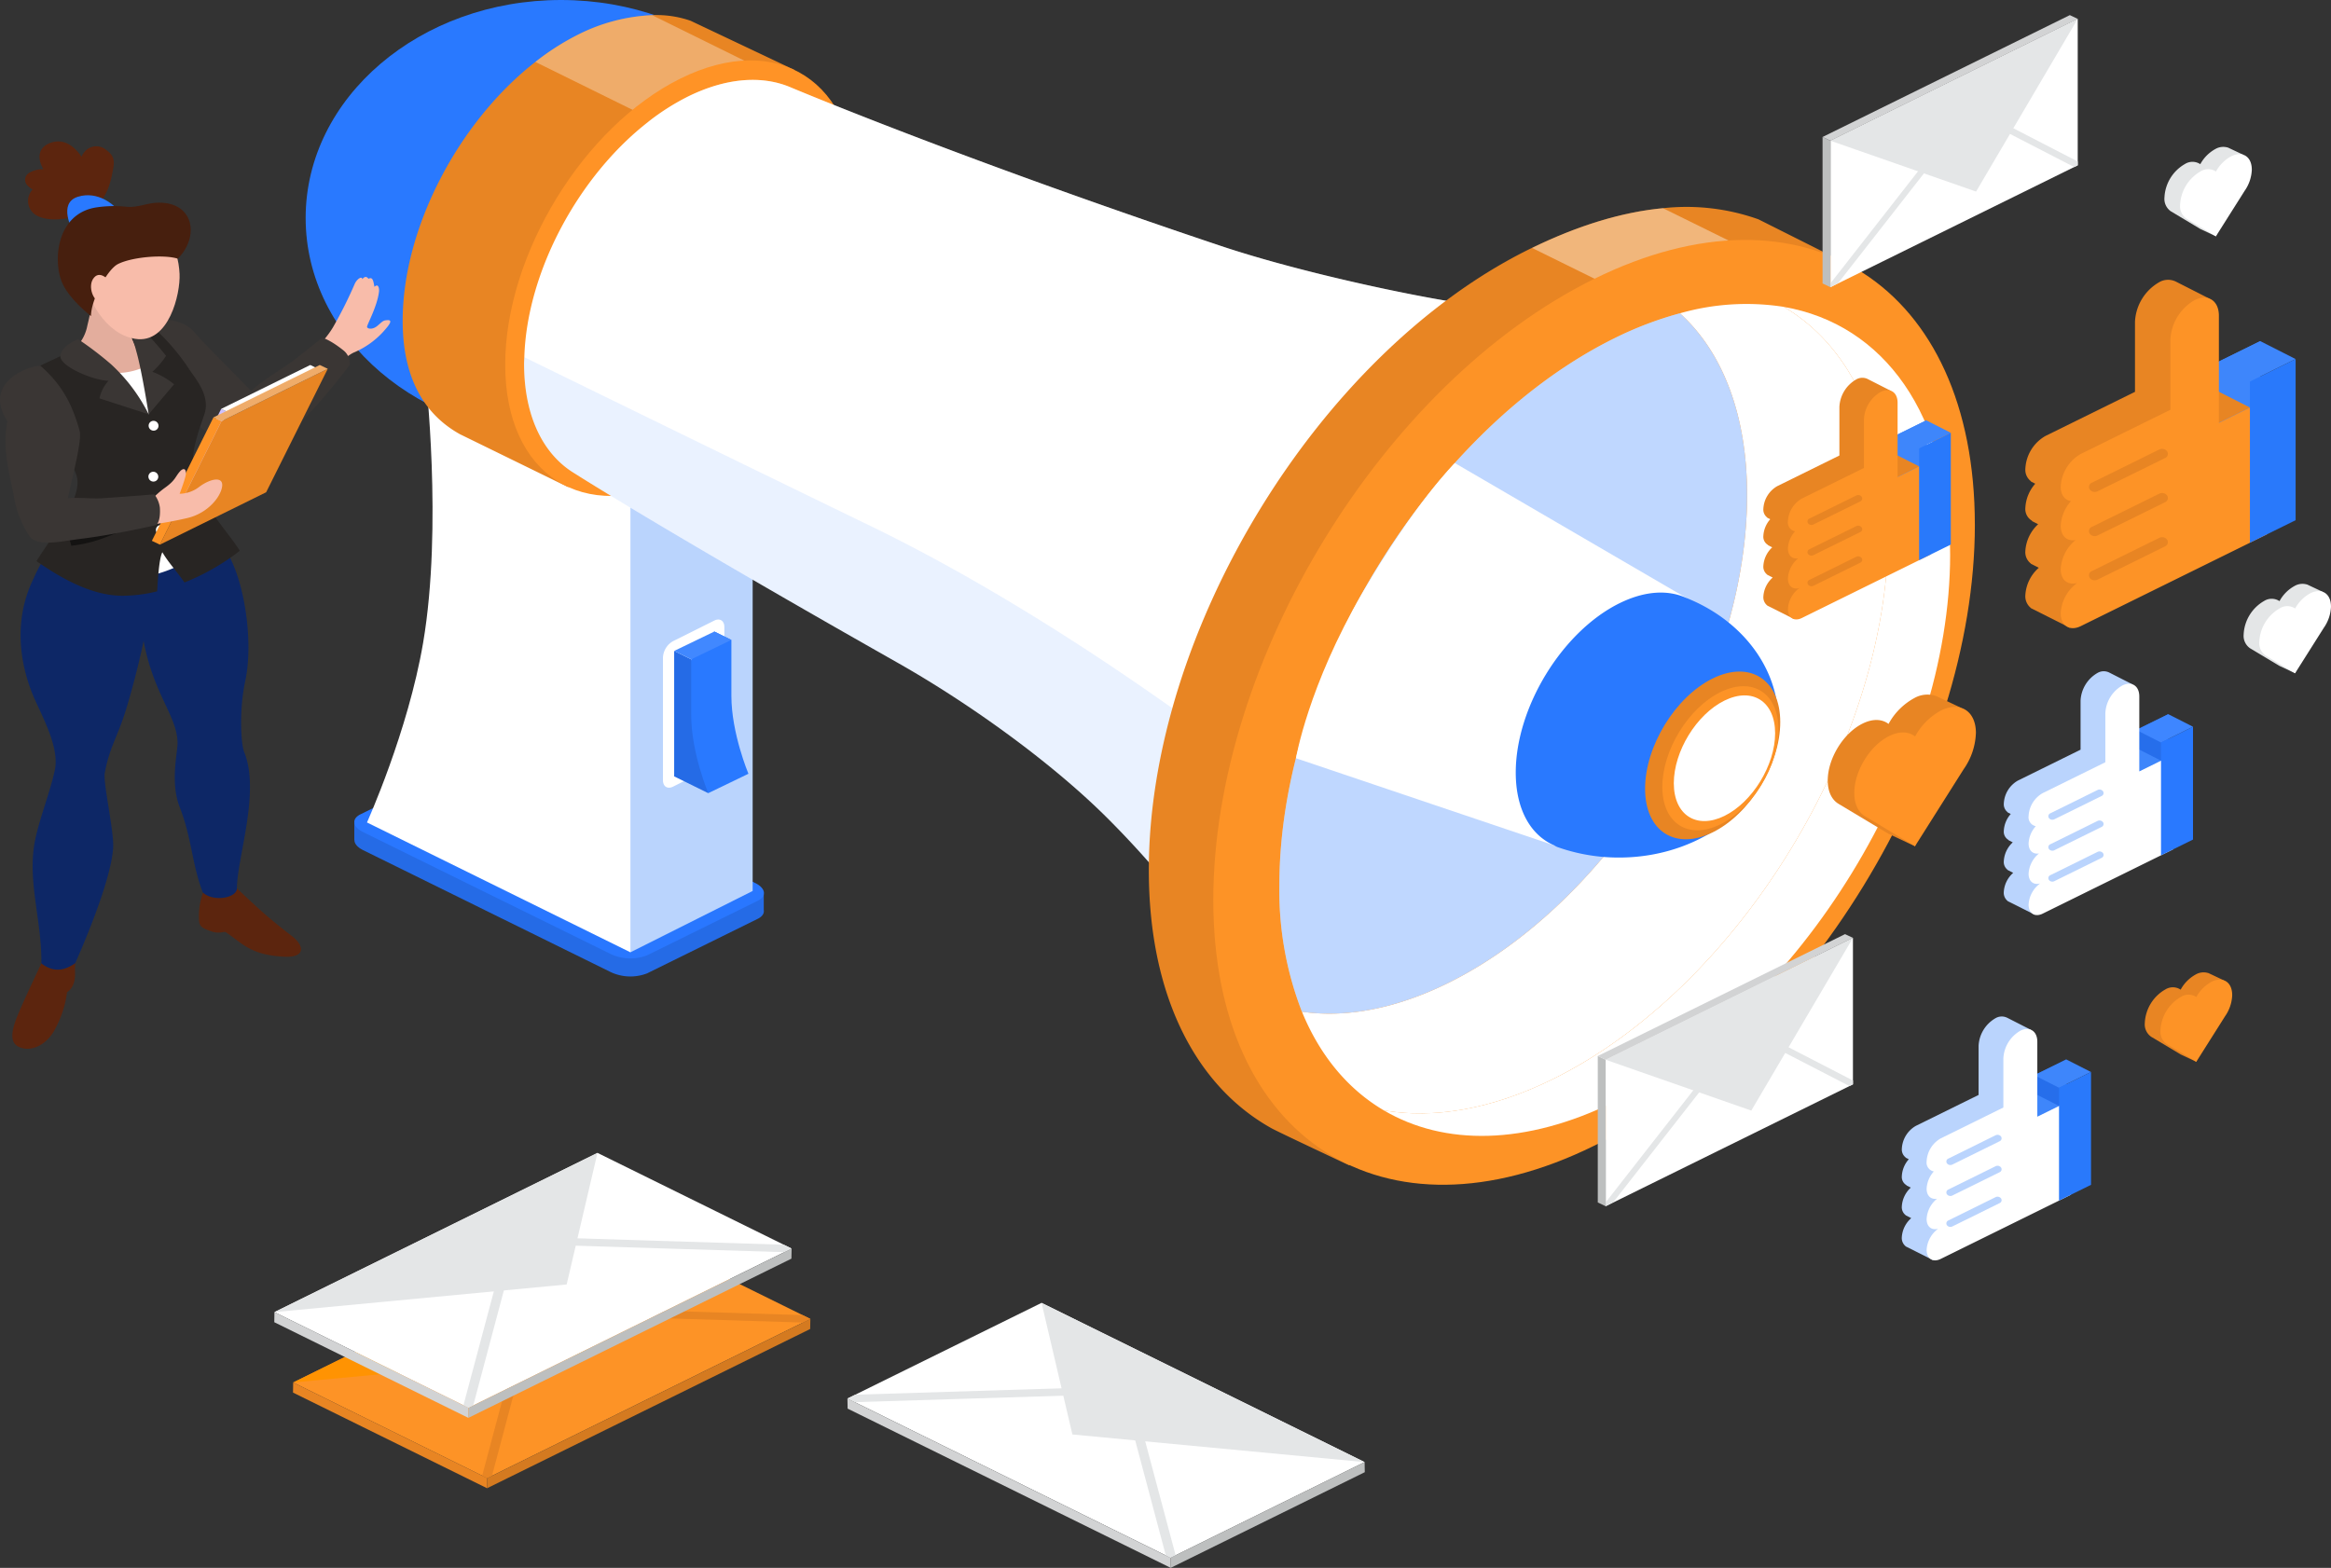 <svg xmlns="http://www.w3.org/2000/svg" xmlns:xlink="http://www.w3.org/1999/xlink" width="480.597" height="323.315" viewBox="0 0 480.597 323.315">
  <rect x="0" y="0" width="480.597" height="323.315" fill="#333333" stroke="none"/>
  <defs>
    <clipPath id="clip-path">
      <rect id="Rectangle_808" data-name="Rectangle 808" width="480.597" height="323.315" fill="none"/>
    </clipPath>
    <clipPath id="clip-path-3">
      <rect id="Rectangle_802" data-name="Rectangle 802" width="58.4" height="31.119" fill="none"/>
    </clipPath>
    <clipPath id="clip-path-4">
      <rect id="Rectangle_803" data-name="Rectangle 803" width="166.431" height="136.087" fill="none"/>
    </clipPath>
    <clipPath id="clip-path-5">
      <rect id="Rectangle_804" data-name="Rectangle 804" width="198.373" height="79.01" fill="none"/>
    </clipPath>
    <clipPath id="clip-path-6">
      <rect id="Rectangle_805" data-name="Rectangle 805" width="67.536" height="30.731" fill="none"/>
    </clipPath>
    <clipPath id="clip-path-7">
      <rect id="Rectangle_806" data-name="Rectangle 806" width="96.432" height="144.417" fill="#2979ff"/>
    </clipPath>
  </defs>
  <g id="why-employer-branding" transform="translate(-1575 -116)">
    <g id="Group_1559" data-name="Group 1559" transform="translate(1575 116)" clip-path="url(#clip-path)">
      <g id="Group_1558" data-name="Group 1558">
        <g id="Group_1557" data-name="Group 1557" clip-path="url(#clip-path)">
          <path id="Path_759" data-name="Path 759" d="M116.571,110.232l0,0v-3.269L63.719,83.245a9.6,9.6,0,0,0-7.452-.264L32.152,92.347v3.443l.025.01c-.02.733.573,1.509,1.793,2.111l51.068,25.157a9.593,9.593,0,0,0,7.454.264l22.829-11.256c.982-.483,1.384-1.156,1.25-1.845" transform="translate(40.898 77.403)" fill="#256be6"/>
          <path id="Path_760" data-name="Path 760" d="M115.323,110.157,92.492,121.413a9.6,9.6,0,0,1-7.452-.264L33.971,95.992c-2.2-1.084-2.438-2.737-.534-3.674L56.267,81.062a9.6,9.6,0,0,1,7.455.264l51.066,25.157c2.2,1.082,2.438,2.737.536,3.674" transform="translate(40.899 75.599)" fill="#2977ff"/>
          <path id="Path_761" data-name="Path 761" d="M56.44,33.3s3.606,31.281-.466,55.269c-3.117,18.367-11.583,37.08-11.583,37.08l29.123,39.423,25.2-12.645V50.179Z" transform="translate(56.466 31.305)" fill="#bad4fd"/>
          <path id="Path_762" data-name="Path 762" d="M45.348,39.823s3.606,31.281-.466,55.269c-3.117,18.367-11.581,37.08-11.581,37.08l54.317,26.779V56.7Z" transform="translate(42.361 37.431)" fill="#fff"/>
          <path id="Path_763" data-name="Path 763" d="M133.027,44.95c0,24.825-23.57,44.95-52.645,44.95S27.737,69.776,27.737,44.95,51.307,0,80.382,0s52.645,20.125,52.645,44.95" transform="translate(35.282)" fill="#2979ff"/>
          <path id="Path_764" data-name="Path 764" d="M122.3,25.426a73.037,73.037,0,0,0-3.074-8.4c-1.084-2.5-1.931-4.12-1.931-4.12L95.9,2.771a21.276,21.276,0,0,0-7.927-1.154,37.483,37.483,0,0,0-15.243,4A51.784,51.784,0,0,0,63.9,11.256C48.186,23.5,36.54,45.374,36.54,64.653c0,12,4.628,19.4,11.824,23.384L70.582,98.908s10.476-1.4,17.163-4.7c19.985-9.853,36.187-36.285,36.187-59.038a36,36,0,0,0-1.636-9.748" transform="translate(46.48 1.51)" fill="#e88523"/>
          <g id="Group_1544" data-name="Group 1544" transform="translate(110.375 3.127)" opacity="0.323">
            <g id="Group_1543" data-name="Group 1543">
              <g id="Group_1542" data-name="Group 1542" clip-path="url(#clip-path-3)">
                <path id="Path_765" data-name="Path 765" d="M106.98,25.421a73.036,73.036,0,0,0-3.074-8.4L72.657,1.612a37.483,37.483,0,0,0-15.243,4,51.784,51.784,0,0,0-8.834,5.641L92.153,32.731Z" transform="translate(-48.58 -1.612)" fill="#fff"/>
              </g>
            </g>
          </g>
          <path id="Path_766" data-name="Path 766" d="M118.224,33.489c0,22.754-16.2,49.185-36.189,59.038s-36.189-.605-36.189-23.359,16.2-49.185,36.189-59.038,36.189.605,36.189,23.359" transform="translate(58.317 6.037)" fill="#ff9326"/>
          <path id="Path_767" data-name="Path 767" d="M91,9.7c6.109,3.6,9.924,11.052,9.924,21.407,0,20.041-14.271,43.323-31.874,52C63.184,86,57.7,86.9,52.978,86.079c5.716,3.368,13.441,3.362,21.95-.832,17.6-8.677,31.877-31.96,31.877-52C106.8,19.877,100.45,11.337,91,9.7" transform="translate(67.389 9.119)" fill="#fff"/>
          <path id="Path_768" data-name="Path 768" d="M74.6,83.249c17.6-8.677,31.874-31.96,31.874-52,0-10.353-3.815-17.807-9.924-21.405-4.719-.817-10.206.08-16.068,2.968-17.6,8.677-31.874,31.96-31.874,52,0,10.353,3.815,17.807,9.924,21.405,4.719.817,10.206-.08,16.068-2.968" transform="translate(61.833 8.98)" fill="#fff"/>
          <path id="Path_769" data-name="Path 769" d="M321.632,56.107c-23.329-1.434-37.043-.287-50.1.1a166.227,166.227,0,0,1-25.79-.962c-11.844-1.4-37.7-6.871-54.572-12.526C136.914,24.54,102.416,9.987,102.416,9.987,96.636,7.564,89.313,8,81.327,11.938a48.247,48.247,0,0,0-8.163,5.2C58.83,28.267,48.133,47.994,47.608,65.678c-.014.45-.05.906-.05,1.352,0,10.8,3.926,18.612,10.226,22.492,0,0,17.5,11.238,66.784,39.158,15.148,8.58,32.181,20.889,43.6,32.387a194.917,194.917,0,0,1,31.056,40.7c1.534,2.737,2.311,4.344,2.311,4.344l71.01-63.77s51.834-86.065,49.089-86.234" transform="translate(60.495 7.983)" fill="#fff"/>
          <g id="Group_1547" data-name="Group 1547" transform="translate(108.052 73.663)" opacity="0.1">
            <g id="Group_1546" data-name="Group 1546">
              <g id="Group_1545" data-name="Group 1545" clip-path="url(#clip-path-4)">
                <path id="Path_770" data-name="Path 770" d="M118.943,72.755C96.718,61.977,65.509,46.727,47.608,37.972c-.014.448-.05.9-.05,1.35,0,10.8,3.926,18.614,10.224,22.492,0,0,17.5,11.238,66.784,39.158,15.15,8.58,32.181,20.889,43.6,32.387a194.8,194.8,0,0,1,31.054,40.7l14.768-38.7s-45.779-38.713-95.046-62.606" transform="translate(-47.558 -37.972)" fill="#2979ff"/>
              </g>
            </g>
          </g>
          <g id="Group_1550" data-name="Group 1550" transform="translate(133.658 16.476)" opacity="0.3">
            <g id="Group_1549" data-name="Group 1549">
              <g id="Group_1548" data-name="Group 1548" clip-path="url(#clip-path-5)">
                <path id="Path_771" data-name="Path 771" d="M257.2,87.5V56.21a166.256,166.256,0,0,1-25.792-.962c-11.842-1.4-37.7-6.871-54.569-12.526C122.58,24.54,88.082,9.987,88.082,9.987,82.3,7.564,74.977,8,66.993,11.938a48.265,48.265,0,0,0-8.166,5.2c13.582,6.456,37.4,17.114,70.849,29.6C176.527,64.223,257.2,87.5,257.2,87.5" transform="translate(-58.829 -8.493)" fill="#fff"/>
              </g>
            </g>
          </g>
          <path id="Path_772" data-name="Path 772" d="M246.854,33.029,229.941,24.54a44.213,44.213,0,0,0-19.676-2.295c-8.388.782-17.46,3.538-27.012,8.19-.168.08-.332.151-.5.235C139.4,52.042,104.25,109.385,104.25,158.746c0,26.038,9.786,44.642,25.392,53.284l0,0,.05.023c1.345.743,15.836,7.552,15.836,7.552s22.727-3.04,37.229-10.19c43.359-21.372,78.508-78.715,78.508-128.075,0-20.883-14.409-48.316-14.409-48.316" transform="translate(132.609 20.688)" fill="#e88523"/>
          <g id="Group_1553" data-name="Group 1553" transform="translate(315.861 42.933)" opacity="0.4">
            <g id="Group_1552" data-name="Group 1552">
              <g id="Group_1551" data-name="Group 1551" clip-path="url(#clip-path-6)">
                <path id="Path_773" data-name="Path 773" d="M206.558,42.107,166.036,22.131c-8.391.782-17.463,3.538-27.014,8.19L184.744,52.86Z" transform="translate(-139.022 -22.131)" fill="#fff"/>
              </g>
            </g>
          </g>
          <path id="Path_774" data-name="Path 774" d="M267.116,84.224c0,49.362-35.148,106.7-78.505,128.076S110.1,210.987,110.1,161.625s35.148-106.7,78.508-128.076,78.505,1.313,78.505,50.675" transform="translate(140.054 23.972)" fill="#fd9326"/>
          <path id="Path_775" data-name="Path 775" d="M208.046,32.62C221.3,40.43,229.578,56.6,229.578,79.06c0,43.476-30.961,93.984-69.149,112.809-12.717,6.268-24.62,8.212-34.855,6.443,12.4,7.306,29.157,7.294,47.617-1.8,38.19-18.827,69.149-69.333,69.149-112.811,0-29-13.787-47.526-34.294-51.077" transform="translate(159.733 30.661)" fill="#fff"/>
          <path id="Path_776" data-name="Path 776" d="M217.5,32.92a49.893,49.893,0,0,0-21.427,1.329c8.656,7.822,13.853,20.686,13.853,37.5,0,38.779-27.612,83.823-61.672,100.615-10.938,5.391-21.2,7.2-30.107,5.9,3.726,9.114,9.533,16.018,16.881,20.348,10.235,1.769,22.139-.175,34.855-6.443,38.19-18.825,69.149-69.333,69.149-112.809,0-22.464-8.277-38.63-21.532-46.44" transform="translate(150.282 30.361)" fill="#fff"/>
          <path id="Path_777" data-name="Path 777" d="M150.856,171.419c34.06-16.79,61.672-61.837,61.672-100.615,0-16.813-5.2-29.677-13.855-37.5a73.234,73.234,0,0,0-13.428,5.112C147.055,57.244,116.1,107.75,116.1,151.228a68.9,68.9,0,0,0,4.651,26.094c8.906,1.294,19.169-.512,30.109-5.9" transform="translate(147.677 31.305)" fill="#fff"/>
          <g id="Group_1556" data-name="Group 1556" transform="translate(263.773 64.61)" opacity="0.3">
            <g id="Group_1555" data-name="Group 1555">
              <g id="Group_1554" data-name="Group 1554" clip-path="url(#clip-path-7)">
                <path id="Path_778" data-name="Path 778" d="M150.856,171.419c34.06-16.79,61.672-61.837,61.672-100.615,0-16.813-5.2-29.677-13.855-37.5a73.234,73.234,0,0,0-13.428,5.112C147.055,57.244,116.1,107.75,116.1,151.228a68.9,68.9,0,0,0,4.651,26.094c8.906,1.294,19.169-.512,30.109-5.9" transform="translate(-116.096 -33.305)" fill="#2979ff"/>
              </g>
            </g>
          </g>
          <path id="Path_779" data-name="Path 779" d="M170.9,128.085l-53.3-17.991s2.5-14.866,13.732-34.16c10.828-18.6,19.024-26.713,19.024-26.713l47.728,27.817Z" transform="translate(149.593 46.265)" fill="#fff"/>
          <path id="Path_780" data-name="Path 780" d="M172.714,64.094c-.007,0-.018,0-.027,0-3.717-1.711-8.5-1.49-13.73,1.086-11.824,5.828-21.409,21.465-21.409,34.927,0,7.669,3.117,12.965,7.979,15.035a3.358,3.358,0,0,0,.575.31,37.687,37.687,0,0,0,12.728,2.18c18.16,0,32.883-12.571,32.883-28.079,0-11.271-7.777-20.99-19-25.46" transform="translate(174.964 59.208)" fill="#2979ff"/>
          <path id="Path_781" data-name="Path 781" d="M177.153,81.811c0,8.761-6.239,18.938-13.934,22.732s-13.934-.233-13.934-9,6.239-18.938,13.934-22.73,13.934.233,13.934,8.994" transform="translate(189.893 67.101)" fill="#e88523"/>
          <path id="Path_782" data-name="Path 782" d="M174.8,81.9c0,7.529-5.362,16.274-11.974,19.535s-11.974-.2-11.974-7.729,5.36-16.276,11.974-19.535,11.974.2,11.974,7.729" transform="translate(191.882 68.559)" fill="#fd9326"/>
          <path id="Path_783" data-name="Path 783" d="M172.78,81.731c0,6.567-4.676,14.2-10.444,17.04s-10.445-.175-10.445-6.743,4.676-14.2,10.445-17.038,10.444.175,10.444,6.741" transform="translate(193.209 69.479)" fill="#fff"/>
          <path id="Path_784" data-name="Path 784" d="M70.753,96.068l-8.527,4.258c-1.136.561-2.065-.039-2.065-1.333v-25.3a4.1,4.1,0,0,1,2.065-3.368l8.527-4.258c1.136-.561,2.065.039,2.065,1.331V92.7a4.1,4.1,0,0,1-2.065,3.368" transform="translate(76.526 61.899)" fill="#fff"/>
          <path id="Path_785" data-name="Path 785" d="M71.911,80.405V68.864L68.4,67.132l-4.769,5.734S61.56,80.88,62.105,87.635s5.037,12.827,5.037,12.827l8.284-4s-3.515-8.353-3.515-16.055" transform="translate(78.883 63.1)" fill="#2979ff"/>
          <path id="Path_786" data-name="Path 786" d="M61.177,69.195V95.06l7.03,3.465S64.692,90.17,64.692,82.47V70.927Z" transform="translate(77.819 65.039)" fill="#256be6"/>
          <path id="Path_787" data-name="Path 787" d="M69.461,67.132l-8.284,4,3.515,1.732,8.284-4Z" transform="translate(77.819 63.1)" fill="#4188ff"/>
          <path id="Path_788" data-name="Path 788" d="M26.528,48.383s5.669-3.99,8.393-8.582a88.519,88.519,0,0,0,4.5-9c.559-1.11,1.525-1.548,1.52-.9.525-.605.891-.6,1.293-.08.97-.559,1.025.79,1.231,1.655.854-.826,1,.471.932,1-.366,3.034-2.388,6.627-2.461,7.222-.05.415,1.063.731,2.143-.186,1.163-.985,1.141-1.106,2.054-1.164,1.325-.083.148,1.247-.841,2.369a17.444,17.444,0,0,1-5.912,4.233c-2.458.929-8.475,7.5-8.475,7.5Z" transform="translate(33.744 27.672)" fill="#f8bcaa"/>
          <path id="Path_789" data-name="Path 789" d="M1.915,114.817c.857-2.291,4.024-9.028,5.194-11.453.686-1.424,6.932-2.12,6.941-1.926.109.727-.048,2.941-.009,3.707.045.954,0,3.073-1.645,4.157a21.3,21.3,0,0,1-2.329,7.323c-1.545,3.218-4.415,4.71-6.671,4.248-2.645-.543-2.765-2.621-1.481-6.056" transform="translate(1.425 95.315)" fill="#5c250e"/>
          <path id="Path_790" data-name="Path 790" d="M26.014,94.857c1.454,1.37,3.085,2.9,4.58,4.25,2.018,1.822,4.4,3.752,6.582,5.418,2.679,2.043,2.883,4.512-1.509,4.3-7.1-.338-8.761-2.881-12.042-5.03-.459-.3-1.218.421-3.017-.2-2.281-.786-2.558-1.1-2.558-3.03a13.851,13.851,0,0,1,.9-5.05l-.068-.062c-.35-.336,5.2-2.427,7.136-.6" transform="translate(22.961 88.465)" fill="#5c250e"/>
          <path id="Path_791" data-name="Path 791" d="M47.962,103.317c-.659-1.616-1.084-8.575.225-14.639,1.763-8.181-.17-20.926-3.958-26.876-1.2-1.88-3.983-5.331-6.187-6.735-6.1,4.262-27.146,3.54-27.287,3.68a25.091,25.091,0,0,0-6.134,8.631c-4.578,9.24-2.565,18.375-.266,24.061,1.531,3.787,5.6,10.666,4.585,15.539-.918,4.408-3.2,10.117-4.094,14.586-1.659,8.262,1.427,16.563,1.311,25.353,2.617,1.99,4.835,1.412,6.961-.035,0,0,7.323-16.123,7.827-23.741.232-3.488-2.118-13.452-1.711-15.564,1.118-5.822,2.638-7.118,4.653-13.948C26.069,86.24,27.223,80.47,27.23,80.4c2.058,11.042,6.891,15.454,7,20.975.041,2.049-1.581,8.144.463,13.362,2.483,6.346,2.479,11.64,4.735,17.518,2.031,1.986,6.716,1.242,7.03-.636,0-6.437,4.9-19.987,1.509-28.3" transform="translate(2.377 51.759)" fill="#0d2766"/>
          <path id="Path_792" data-name="Path 792" d="M7.574,46.108a11.89,11.89,0,0,0,5.1,2.6c2.288.528,7.189,6.96,8.731,5.077.659-.807,1.159-5.56,1.406-6.52-.67-.26-2.168-3.515-2.27-4-.179-.852-1.2-1.637-1.027-2.491.243-1.185.545-2.407.686-3.626-2.038-.947-3.865-2.241-6.209-2.712-1.286-.258-3.072-3.344-4.276-3.907.813,2.642-.2,6.408-.561,7.94a8.668,8.668,0,0,1-2.195,4.322c.513.134.068,2.881.616,3.321" transform="translate(8.851 28.692)" fill="#e3ad9d"/>
          <path id="Path_793" data-name="Path 793" d="M38.53,67.145c-2.058-3.453-5.8-5.24-7.046-9.03-1.3-3.946.145-8.216,1.493-12.012.148-.419-.257-.811-.741-.826-8.3-.279-15.684,2.572-23.584,4.291a.339.339,0,0,0-.118.072c-.143-.093-.277-.2-.427-.281-.227-.126-.563.136-.391.334,2.22,2.5,4.106,4.943,4.628,8.029C12.2,61.966,4.484,70.827,3.975,72.8c3.522,3.339,13.466,5.841,22.032,3.339,6.078-1.358,12.532-5.281,12.523-9" transform="translate(5.056 42.539)" fill="#fff"/>
          <path id="Path_794" data-name="Path 794" d="M54.5,40.388c-2.838-2.262-4.324-2.568-4.324-2.568L45,41.922c-2.824,2.239-6.7,4.328-9.506,6.871-3.926-4.13-9.708-9.74-11.671-12.109-3.11-3.754-11.037-2.677-11.037-2.677l4.426,16.54s8.179,6.307,13.507,9.5c3.531,2.116,6.266,1.575,10.928-1.43,5.576-3.591,14.187-15.186,14.187-15.186A3.425,3.425,0,0,0,54.5,40.388" transform="translate(16.264 31.83)" fill="#3a3634"/>
          <path id="Path_795" data-name="Path 795" d="M19.491,38.8a13.82,13.82,0,0,1-9,1.428c-5.494-.83,3.269,13.073,7.8,11.106S19.491,38.8,19.491,38.8" transform="translate(11.109 36.466)" fill="#fff"/>
          <path id="Path_796" data-name="Path 796" d="M35.056,42.921a44.556,44.556,0,0,0-6.562-7.766c-.157-.151-4.51,1.309-5.439.312,0,1.1,1.138,2.947,2.161,5.5.693,1.728,2.808,7.412,1.606,11.436C22.146,47.8,13.16,39.15,11.974,38.447,10.3,39.829,6.522,41.326,4.488,42.37a3.537,3.537,0,0,0-1.472,2.406c.13,1.517.72,9.624,2.776,12.466,1.711,1.812,5.2,4.508,6.182,7.9,1.281,4.4-4.755,11.907-8.288,17.539,3.444,2.347,10.481,7.139,17.722,7.139a30.369,30.369,0,0,0,7.159-.908c.127-2.264.393-6.757,1.072-8.066,1.261,2.155,3.176,4.19,4.555,6.235A47.043,47.043,0,0,0,45.609,80.55c-2.411-3.913-7.3-8.6-9.358-15.506-1.422-4.774,2.006-11.762,2.281-13.531.573-3.653-2.258-6.64-3.476-8.592" transform="translate(3.834 33.033)" fill="#282523"/>
          <path id="Path_797" data-name="Path 797" d="M14.076,34.776a58.832,58.832,0,0,1,5.4,6,15.8,15.8,0,0,1-2.813,3.29,15.28,15.28,0,0,1,4.467,2.578L15.9,52.833S14.471,43.7,13.358,39.872a33.708,33.708,0,0,0-1.759-5.1,9.686,9.686,0,0,1,2.477,0" transform="translate(14.754 32.602)" fill="#3a3634"/>
          <path id="Path_798" data-name="Path 798" d="M9.157,36.06a70.739,70.739,0,0,1,6.764,5.154,35.6,35.6,0,0,1,7.768,10.326L13.54,48.26A7.789,7.789,0,0,1,15.4,44.627c-3.144-.058-10.267-3.05-9.911-5.224S9.157,36.06,9.157,36.06" transform="translate(6.967 33.894)" fill="#3a3634"/>
          <path id="Path_799" data-name="Path 799" d="M27.523,33.868c-.13-2.652-.8-5.985-3.19-7.878-2.361-1.87-6.416-2.054-9.481-1.872-4.751.285-8.1,4.77-7.255,9.96.777,4.794,4.524,12.177,10.783,13.178,6.961,1.114,9.34-9.354,9.143-13.387" transform="translate(9.499 22.617)" fill="#f8bcaa"/>
          <path id="Path_800" data-name="Path 800" d="M19.039,16.826a3.136,3.136,0,0,0-4.28.113,3.976,3.976,0,0,0-.852,1.247c-1.388-2.056-3.494-3.754-6.121-2.949-3.049.931-2.967,3.467-1.74,5.527a5.406,5.406,0,0,0-2.933.759,1.65,1.65,0,0,0-.27,2.675,4.777,4.777,0,0,0,.984.743,3.434,3.434,0,0,0,.591,5.226c3.249,2.052,9.949.495,12.51-2.021a.352.352,0,0,0,.327-.07c1.9-1.9,2.572-4.27,3.042-6.691.375-1.932.623-3.216-1.256-4.559" transform="translate(2.9 14.13)" fill="#5c250e"/>
          <path id="Path_801" data-name="Path 801" d="M15.768,23S12.5,19.741,8.281,21.074s-1.013,7.04-1.013,7.04Z" transform="translate(7.762 19.507)" fill="#2979ff"/>
          <path id="Path_802" data-name="Path 802" d="M25.709,21.554c-2.193.087-4.135,1.077-6.382.823a24.5,24.5,0,0,0-6.153.142C4.97,23.8,4.2,33.473,6.124,38.009c1.154,2.722,4.169,5.492,5.962,6.92,0-3.354,3.338-9.587,5.546-10.72,2.82-1.447,9.388-2.049,12.353-1.117,4.555-4.578,3.344-11.837-4.276-11.537" transform="translate(6.674 20.251)" fill="#471f0e"/>
          <path id="Path_803" data-name="Path 803" d="M12.361,30.848s-2.018-2.786-3.485-1.063-.093,5.248,1.743,5.17,1.743-4.107,1.743-4.107" transform="translate(10.504 27.468)" fill="#f8bcaa"/>
          <path id="Path_804" data-name="Path 804" d="M16.455,54.656l1.409,3.255s-2.656,1.057-4.794,1.835a26.917,26.917,0,0,1-6.2,1.418L6.156,58.5s5.744-1.806,10.3-3.841" transform="translate(7.831 51.373)" fill="#141312"/>
          <path id="Path_805" data-name="Path 805" d="M13.488,45.779a1.029,1.029,0,0,0,1.059.982,1,1,0,0,0,.975-1.044,1.029,1.029,0,0,0-1.059-.982,1,1,0,0,0-.975,1.044" transform="translate(17.157 42.048)" fill="#fff"/>
          <path id="Path_806" data-name="Path 806" d="M13.469,51.192a1.029,1.029,0,0,0,1.059.982A1,1,0,0,0,15.5,51.13a1.029,1.029,0,0,0-1.059-.982,1,1,0,0,0-.975,1.044" transform="translate(17.132 47.136)" fill="#fff"/>
          <path id="Path_807" data-name="Path 807" d="M14.149,56.856a1.025,1.025,0,0,0,1.056.982,1,1,0,0,0,.975-1.044,1.029,1.029,0,0,0-1.059-.982,1,1,0,0,0-.972,1.044" transform="translate(17.996 52.459)" fill="#fff"/>
          <path id="Path_808" data-name="Path 808" d="M20.614,53.333A32.205,32.205,0,0,1,17,52.972a21.782,21.782,0,0,0,1.125,2.98h4.028Z" transform="translate(21.626 49.79)" fill="#ff9d27"/>
          <path id="Path_809" data-name="Path 809" d="M26.033,43.465l1.384.663L16.766,65.473l-1.384-.665Z" transform="translate(19.566 40.854)" fill="#cec2ff"/>
          <path id="Path_810" data-name="Path 810" d="M39.823,39.46,38.44,38.8,20.07,47.853l1.384.663Z" transform="translate(25.53 36.467)" fill="#fff"/>
          <path id="Path_811" data-name="Path 811" d="M36.419,64.664l-21.911,10.8,12.7-25.458L49.125,39.2Z" transform="translate(18.455 36.85)" fill="#e88523"/>
          <path id="Path_812" data-name="Path 812" d="M26.486,44.365l1.649.793-12.7,25.458-1.652-.791Z" transform="translate(17.53 41.7)" fill="#fd9326"/>
          <path id="Path_813" data-name="Path 813" d="M42.936,39.588,41.286,38.8,19.373,49.6l1.652.791Z" transform="translate(24.643 36.467)" fill="#efac6a"/>
          <path id="Path_814" data-name="Path 814" d="M13.21,57.024c.343.2,1.829-1.754,3.987-3.3s2.09-2.2,3.033-3.3,1.565-.444,1.184,1.013-1.184,3.517-1.184,3.517a6.818,6.818,0,0,0,4.144-1.5c2.245-1.637,4.91-2.161,4.619,0s-2.949,5.511-7.171,6.508A79.391,79.391,0,0,1,13.8,61.4Z" transform="translate(16.803 46.867)" fill="#f8bcaa"/>
          <path id="Path_815" data-name="Path 815" d="M31.813,65.405s-4.812.417-11,.821c-1.715.113-5.439-.262-6.827,0,1.1-5.16,2.963-12.049,2.424-13.952-1.529-5.4-3.494-9.331-8.086-13.4-3.279.184-11.767,3.921-6.8,11.453-1.038,5.055.1,9.457,1.3,15.2A20.537,20.537,0,0,0,5.9,73.763c1.536,2.658,6.621,1.321,10.719.824,7.118-.863,15.6-2.852,15.6-2.852s.938-.648.743-3.589a5.641,5.641,0,0,0-1.15-2.741" transform="translate(0 36.534)" fill="#3a3634"/>
          <path id="Path_816" data-name="Path 816" d="M216.678,62.193l0,.016a3.222,3.222,0,0,0-2.536.272,7.8,7.8,0,0,0-3.147,3.15,2.913,2.913,0,0,0-3.149-.047,8.4,8.4,0,0,0-4.242,6.922,3.112,3.112,0,0,0,1.334,2.854l0,0,6.046,3.624,3.231,1.519,5.63-16.817Z" transform="translate(258.984 58.331)" fill="#e4e6e7"/>
          <path id="Path_817" data-name="Path 817" d="M219.8,66.008c0-2.667-1.9-3.893-4.242-2.739a7.816,7.816,0,0,0-3.149,3.152,2.905,2.905,0,0,0-3.147-.049,8.4,8.4,0,0,0-4.244,6.922,3.114,3.114,0,0,0,1.336,2.854l0,0,6.044,3.626,5.923-9.372h0a8.121,8.121,0,0,0,1.484-4.4" transform="translate(260.793 59.06)" fill="#fff"/>
          <path id="Path_818" data-name="Path 818" d="M209.491,15.745l0,.016a3.223,3.223,0,0,0-2.536.272,7.818,7.818,0,0,0-3.147,3.15,2.913,2.913,0,0,0-3.149-.047,8.4,8.4,0,0,0-4.242,6.922,3.112,3.112,0,0,0,1.334,2.854l0,0,6.046,3.624,3.231,1.519,5.63-16.817Z" transform="translate(249.842 14.673)" fill="#e4e6e7"/>
          <path id="Path_819" data-name="Path 819" d="M212.617,19.561c0-2.667-1.9-3.893-4.242-2.739a7.816,7.816,0,0,0-3.149,3.152,2.905,2.905,0,0,0-3.147-.049,8.4,8.4,0,0,0-4.244,6.922,3.113,3.113,0,0,0,1.336,2.854l0,0,6.044,3.626,5.923-9.372h0a8.12,8.12,0,0,0,1.484-4.4" transform="translate(251.651 15.403)" fill="#fff"/>
          <path id="Path_820" data-name="Path 820" d="M207.712,103.493l-.007.016a3.223,3.223,0,0,0-2.536.272,7.818,7.818,0,0,0-3.147,3.15,2.913,2.913,0,0,0-3.149-.047,8.4,8.4,0,0,0-4.242,6.922,3.112,3.112,0,0,0,1.334,2.854l0,0,6.048,3.624,3.229,1.519,5.63-16.817Z" transform="translate(247.577 97.15)" fill="#e88523"/>
          <path id="Path_821" data-name="Path 821" d="M210.837,107.308c0-2.667-1.9-3.893-4.242-2.739a7.816,7.816,0,0,0-3.149,3.152,2.905,2.905,0,0,0-3.147-.049,8.4,8.4,0,0,0-4.244,6.922,3.114,3.114,0,0,0,1.336,2.854l0,0,6.044,3.626,5.923-9.372h0a8.121,8.121,0,0,0,1.484-4.4" transform="translate(249.387 97.879)" fill="#fd9326"/>
          <path id="Path_822" data-name="Path 822" d="M188.039,74.059l-.009.027a5.456,5.456,0,0,0-4.3.46,13.26,13.26,0,0,0-5.337,5.345c-1.318-1.013-3.217-1.127-5.337-.081-3.974,1.959-7.2,7.215-7.2,11.739,0,2.347.872,4.029,2.263,4.836l0,.006,10.251,6.146,5.48,2.574L193.4,76.59Z" transform="translate(210.98 69.396)" fill="#e88523"/>
          <path id="Path_823" data-name="Path 823" d="M193.339,80.527c0-4.522-3.222-6.6-7.2-4.644a13.274,13.274,0,0,0-5.337,5.345c-1.315-1.013-3.217-1.125-5.337-.081-3.974,1.957-7.2,7.215-7.2,11.737,0,2.349.872,4.033,2.263,4.84l0,0,10.249,6.146,10.042-15.89h0a13.759,13.759,0,0,0,2.515-7.455" transform="translate(214.049 70.632)" fill="#ff9326"/>
          <path id="Path_824" data-name="Path 824" d="M202.332,122.705l-6.923,3.412v-12.7l3.038-1.684.738-.939-4.792-2.437c-.027-.016-.057-.025-.084-.041l-.127-.066-.007.006a2.534,2.534,0,0,0-2.268.14,6.96,6.96,0,0,0-3.5,5.711v10.121L175.483,130.6a5.763,5.763,0,0,0-2.9,4.732,2.064,2.064,0,0,0,.813,1.806l-.03.025.645.33a5.682,5.682,0,0,0-1.429,3.474,1.956,1.956,0,0,0,.982,1.882l-.039.033.9.46a5.712,5.712,0,0,0-1.845,3.882,2.052,2.052,0,0,0,.8,1.8l-.02.017,1.159.592a5.687,5.687,0,0,0-1.943,3.954,2.175,2.175,0,0,0,.8,1.849l-.014.014.043.021c.032.021.066.031.1.05l5.5,2.768,2.686-2.633-2.745-1.9,23.384-11.527Z" transform="translate(219.531 101.565)" fill="#bad4fd"/>
          <path id="Path_825" data-name="Path 825" d="M191.2,135.885l-6.6,3.251V115.871l6.6-3.251Z" transform="translate(234.818 105.855)" fill="#266eeb"/>
          <path id="Path_826" data-name="Path 826" d="M196.3,115.208,191.2,112.62l-6.593,3.251,5.105,2.588Z" transform="translate(234.819 105.856)" fill="#3e86fb"/>
          <path id="Path_827" data-name="Path 827" d="M193.4,118.813l-5.105-2.588-6.6,3.249,5.105,2.59Z" transform="translate(231.126 109.245)" fill="#3e86fb"/>
          <path id="Path_828" data-name="Path 828" d="M197.658,127.457V112c0-2.192-1.575-3.209-3.5-2.26a6.955,6.955,0,0,0-3.5,5.711v10.121l-12.923,6.371a5.765,5.765,0,0,0-2.9,4.731,1.875,1.875,0,0,0,1.486,2.085,5.731,5.731,0,0,0-1.486,3.55c0,1.513.925,2.287,2.149,2.07a5.8,5.8,0,0,0-2.149,4.186c0,1.6,1.038,2.376,2.374,2.01a5.793,5.793,0,0,0-2.374,4.351c0,1.816,1.306,2.658,2.9,1.872l26.849-13.236V124.044Z" transform="translate(222.389 102.814)" fill="#fff"/>
          <path id="Path_829" data-name="Path 829" d="M193.445,137.22l-6.6,3.251V117.205l6.6-3.251Z" transform="translate(237.677 107.109)" fill="#2979fb"/>
          <path id="Path_830" data-name="Path 830" d="M177.456,126.855a.863.863,0,0,1-.72-.357.654.654,0,0,1,.3-.97l9.727-4.8a.908.908,0,0,1,1.138.258.656.656,0,0,1-.3.972l-9.729,4.8a.953.953,0,0,1-.416.1" transform="translate(224.669 113.388)" fill="#bad4fd"/>
          <path id="Path_831" data-name="Path 831" d="M177.456,130.145a.867.867,0,0,1-.72-.355.656.656,0,0,1,.3-.972l9.727-4.8a.91.91,0,0,1,1.138.26.656.656,0,0,1-.3.972l-9.729,4.8a.929.929,0,0,1-.416.1" transform="translate(224.669 116.479)" fill="#bad4fd"/>
          <path id="Path_832" data-name="Path 832" d="M177.456,133.431a.867.867,0,0,1-.72-.355.656.656,0,0,1,.3-.972l9.727-4.8a.913.913,0,0,1,1.138.26.654.654,0,0,1-.3.97l-9.729,4.8a.953.953,0,0,1-.416.1" transform="translate(224.669 119.571)" fill="#bad4fd"/>
          <path id="Path_833" data-name="Path 833" d="M211.586,86l-6.923,3.412V76.72l3.038-1.686.738-.937-4.792-2.438a.813.813,0,0,0-.084-.039l-.127-.068-.007.006a2.535,2.535,0,0,0-2.267.142,6.955,6.955,0,0,0-3.5,5.711V87.527L184.737,93.9a5.763,5.763,0,0,0-2.9,4.73,2.062,2.062,0,0,0,.813,1.806l-.03.025.645.33a5.682,5.682,0,0,0-1.429,3.474,1.956,1.956,0,0,0,.982,1.882l-.039.033.9.46a5.713,5.713,0,0,0-1.845,3.884,2.045,2.045,0,0,0,.8,1.794l-.02.017,1.159.594a5.68,5.68,0,0,0-1.943,3.956,2.17,2.17,0,0,0,.8,1.845l-.014.016.043.019c.032.021.068.033.1.05l5.5,2.768,2.686-2.632-2.745-1.9,23.384-11.529Z" transform="translate(231.302 67.067)" fill="#bad4fd"/>
          <path id="Path_834" data-name="Path 834" d="M200.451,99.183l-6.6,3.251V79.169l6.6-3.251Z" transform="translate(246.589 71.357)" fill="#266eeb"/>
          <path id="Path_835" data-name="Path 835" d="M205.557,78.507l-5.107-2.59-6.593,3.251,5.105,2.59Z" transform="translate(246.59 71.357)" fill="#3e86ff"/>
          <path id="Path_836" data-name="Path 836" d="M202.654,82.111l-5.105-2.588-6.6,3.249,5.105,2.59Z" transform="translate(242.897 74.747)" fill="#3e86fb"/>
          <path id="Path_837" data-name="Path 837" d="M206.912,90.755V75.3c0-2.192-1.575-3.209-3.5-2.26a6.96,6.96,0,0,0-3.5,5.711V88.869L186.986,95.24a5.763,5.763,0,0,0-2.9,4.732,1.876,1.876,0,0,0,1.486,2.085,5.731,5.731,0,0,0-1.486,3.55c0,1.513.925,2.287,2.149,2.07a5.8,5.8,0,0,0-2.149,4.186c0,1.6,1.038,2.376,2.374,2.01a5.793,5.793,0,0,0-2.374,4.349c0,1.818,1.306,2.66,2.9,1.872l26.848-13.234V87.342Z" transform="translate(234.161 68.316)" fill="#fff"/>
          <path id="Path_838" data-name="Path 838" d="M202.7,100.518l-6.6,3.251V80.5l6.6-3.251Z" transform="translate(249.448 72.612)" fill="#2979ff"/>
          <path id="Path_839" data-name="Path 839" d="M186.71,90.152a.862.862,0,0,1-.72-.355.656.656,0,0,1,.3-.972l9.727-4.8a.906.906,0,0,1,1.138.262.654.654,0,0,1-.3.97l-9.729,4.8a.979.979,0,0,1-.416.093" transform="translate(236.44 78.89)" fill="#bad4fd"/>
          <path id="Path_840" data-name="Path 840" d="M186.71,93.442a.867.867,0,0,1-.72-.355.656.656,0,0,1,.3-.972l9.727-4.8a.91.91,0,0,1,1.138.26.656.656,0,0,1-.3.972l-9.729,4.8a.953.953,0,0,1-.416.1" transform="translate(236.44 81.981)" fill="#bad4fd"/>
          <path id="Path_841" data-name="Path 841" d="M186.71,96.729a.863.863,0,0,1-.72-.357.654.654,0,0,1,.3-.97l9.727-4.8a.912.912,0,0,1,1.138.258.656.656,0,0,1-.3.972l-9.729,4.8a.953.953,0,0,1-.416.1" transform="translate(236.44 85.074)" fill="#bad4fd"/>
          <path id="Path_842" data-name="Path 842" d="M226.288,50.668,216.4,55.543V37.407L220.74,35l1.052-1.342-6.846-3.478a1.308,1.308,0,0,0-.118-.06l-.182-.093-.009.008a3.625,3.625,0,0,0-3.24.2,9.944,9.944,0,0,0-5,8.159V52.849l-18.462,9.1a8.233,8.233,0,0,0-4.142,6.759,2.947,2.947,0,0,0,1.161,2.58l-.041.039.92.469a8.12,8.12,0,0,0-2.04,4.964,2.794,2.794,0,0,0,1.4,2.687l-.055.048,1.288.658a8.157,8.157,0,0,0-2.636,5.544,2.938,2.938,0,0,0,1.147,2.567l-.027.025,1.654.844a8.13,8.13,0,0,0-2.774,5.649,3.106,3.106,0,0,0,1.141,2.64l-.02.017.061.031a1.557,1.557,0,0,0,.143.072l7.852,3.957,3.835-3.762-3.919-2.722,33.4-16.466Z" transform="translate(233.788 27.953)" fill="#e88523"/>
          <path id="Path_843" data-name="Path 843" d="M210.382,69.5l-9.422,4.644V40.906l9.422-4.646Z" transform="translate(255.626 34.082)" fill="#3e86fb"/>
          <path id="Path_844" data-name="Path 844" d="M217.676,39.959l-7.3-3.7-9.42,4.644,7.293,3.7Z" transform="translate(255.627 34.083)" fill="#3e86fb"/>
          <path id="Path_845" data-name="Path 845" d="M213.531,45.109l-7.3-3.7-9.422,4.644,7.3,3.7Z" transform="translate(250.351 38.924)" fill="#e88523"/>
          <path id="Path_846" data-name="Path 846" d="M219.611,57.457V35.374c0-3.131-2.252-4.584-5-3.228a9.942,9.942,0,0,0-5,8.159V54.762l-18.462,9.1A8.233,8.233,0,0,0,187,70.621c0,1.742.879,2.778,2.12,2.982A8.192,8.192,0,0,0,187,78.674c0,2.163,1.32,3.267,3.069,2.955A8.3,8.3,0,0,0,187,87.611c0,2.291,1.481,3.395,3.39,2.871A8.273,8.273,0,0,0,187,96.7c0,2.6,1.863,3.8,4.142,2.675L229.5,80.464V52.581Z" transform="translate(237.872 29.738)" fill="#fd9326"/>
          <path id="Path_847" data-name="Path 847" d="M213.593,71.4l-9.422,4.644V42.811l9.422-4.644Z" transform="translate(259.71 35.874)" fill="#2979fb"/>
          <path id="Path_848" data-name="Path 848" d="M190.753,56.6a1.236,1.236,0,0,1-1.029-.508.935.935,0,0,1,.434-1.387l13.9-6.852a1.3,1.3,0,0,1,1.625.371.939.939,0,0,1-.434,1.389l-13.9,6.85a1.344,1.344,0,0,1-.6.138" transform="translate(241.127 44.844)" fill="#e88523"/>
          <path id="Path_849" data-name="Path 849" d="M190.753,61.295a1.236,1.236,0,0,1-1.029-.508.935.935,0,0,1,.434-1.387l13.9-6.854a1.3,1.3,0,0,1,1.625.371.939.939,0,0,1-.434,1.389l-13.9,6.852a1.344,1.344,0,0,1-.6.138" transform="translate(241.127 49.26)" fill="#e88523"/>
          <path id="Path_850" data-name="Path 850" d="M190.753,65.991a1.236,1.236,0,0,1-1.029-.508.935.935,0,0,1,.434-1.387l13.9-6.852a1.3,1.3,0,0,1,1.625.371A.939.939,0,0,1,205.246,59l-13.9,6.85a1.344,1.344,0,0,1-.6.138" transform="translate(241.127 53.676)" fill="#e88523"/>
          <path id="Path_851" data-name="Path 851" d="M189.492,54.675l-6.859,3.381V45.478l3.01-1.67.729-.931-4.746-2.413c-.025-.016-.055-.025-.082-.041l-.127-.064-.007,0a2.51,2.51,0,0,0-2.245.14,6.893,6.893,0,0,0-3.469,5.659V56.186L162.891,62.5a5.711,5.711,0,0,0-2.874,4.689,2.043,2.043,0,0,0,.807,1.789l-.03.025.641.326a5.634,5.634,0,0,0-1.418,3.443,1.938,1.938,0,0,0,.972,1.864l-.036.033.893.456a5.666,5.666,0,0,0-1.829,3.847,2.032,2.032,0,0,0,.8,1.779l-.02.017,1.147.586a5.642,5.642,0,0,0-1.924,3.919,2.154,2.154,0,0,0,.793,1.831l-.016.012.043.021c.032.021.068.031.1.05l5.446,2.743,2.658-2.609-2.717-1.886,23.168-11.422Z" transform="translate(203.545 37.747)" fill="#e88523"/>
          <path id="Path_852" data-name="Path 852" d="M178.459,67.735l-6.534,3.22V47.9l6.534-3.222Z" transform="translate(218.692 41.998)" fill="#3e86fb"/>
          <path id="Path_853" data-name="Path 853" d="M183.518,47.248l-5.06-2.565-6.534,3.22,5.06,2.565Z" transform="translate(218.692 41.999)" fill="#3e86fb"/>
          <path id="Path_854" data-name="Path 854" d="M180.642,50.82l-5.06-2.565-6.534,3.22,5.06,2.567Z" transform="translate(215.033 45.357)" fill="#e88523"/>
          <path id="Path_855" data-name="Path 855" d="M184.86,59.383V44.067c0-2.171-1.561-3.18-3.469-2.239a6.9,6.9,0,0,0-3.469,5.659V57.513l-12.8,6.313a5.711,5.711,0,0,0-2.874,4.689,1.857,1.857,0,0,0,1.47,2.066,5.686,5.686,0,0,0-1.47,3.519c0,1.5.916,2.264,2.129,2.049a5.755,5.755,0,0,0-2.129,4.15c0,1.589,1.027,2.353,2.352,1.99a5.738,5.738,0,0,0-2.352,4.311c0,1.8,1.293,2.634,2.874,1.855l26.6-13.114V56Z" transform="translate(206.378 38.985)" fill="#fd9326"/>
          <path id="Path_856" data-name="Path 856" d="M180.686,69.057l-6.534,3.22V49.227L180.686,46Z" transform="translate(221.525 43.241)" fill="#2979fb"/>
          <path id="Path_857" data-name="Path 857" d="M164.844,58.786a.853.853,0,0,1-.713-.353.649.649,0,0,1,.3-.962l9.64-4.751a.9.9,0,0,1,1.127.256.652.652,0,0,1-.3.964l-9.638,4.751a.943.943,0,0,1-.413.1" transform="translate(208.636 49.462)" fill="#e88523"/>
          <path id="Path_858" data-name="Path 858" d="M164.844,62.046a.853.853,0,0,1-.713-.353.649.649,0,0,1,.3-.962l9.64-4.753a.9.9,0,0,1,1.127.258.65.65,0,0,1-.3.962l-9.638,4.753a.943.943,0,0,1-.413.1" transform="translate(208.636 52.525)" fill="#e88523"/>
          <path id="Path_859" data-name="Path 859" d="M164.844,65.3a.853.853,0,0,1-.713-.353.649.649,0,0,1,.3-.962l9.64-4.751a.9.9,0,0,1,1.127.256.652.652,0,0,1-.3.964l-9.638,4.751a.943.943,0,0,1-.413.1" transform="translate(208.636 55.588)" fill="#e88523"/>
          <path id="Path_860" data-name="Path 860" d="M196.688,129.9l-50.98,25.132v-30.2L196.688,99.7Z" transform="translate(185.345 93.712)" fill="#fff"/>
          <path id="Path_861" data-name="Path 861" d="M145.708,124.828l30.023,10.485L196.688,99.7Z" transform="translate(185.344 93.708)" fill="#e4e6e7"/>
          <path id="Path_862" data-name="Path 862" d="M145.708,141.623v-.791l21-26.872h1.554l-20.971,26.822Z" transform="translate(185.344 107.115)" fill="#e4e6e7"/>
          <path id="Path_863" data-name="Path 863" d="M177.773,120.458l-17.765-9.168.693-1.168,17.8,9.186v.791Z" transform="translate(203.534 103.507)" fill="#e4e6e7"/>
          <path id="Path_864" data-name="Path 864" d="M146.62,113.025l-1.629-.772v30.2l1.629.78Z" transform="translate(184.432 105.511)" fill="#bdbfbf"/>
          <path id="Path_865" data-name="Path 865" d="M197.6,100.07l-1.629-.772-50.98,25.132,1.629.772Z" transform="translate(184.433 93.334)" fill="#d2d3d4"/>
          <path id="Path_866" data-name="Path 866" d="M217.086,32.2l-50.98,25.132V27.14l50.98-25.132Z" transform="translate(211.291 1.888)" fill="#fff"/>
          <path id="Path_867" data-name="Path 867" d="M166.106,27.137l30.023,10.485L217.085,2Z" transform="translate(211.29 1.884)" fill="#e4e6e7"/>
          <path id="Path_868" data-name="Path 868" d="M166.106,43.932V43.14l21-26.872h1.554L167.691,43.09Z" transform="translate(211.29 15.291)" fill="#e4e6e7"/>
          <path id="Path_869" data-name="Path 869" d="M198.17,22.767,180.405,13.6l.693-1.17,17.8,9.188v.791Z" transform="translate(229.48 11.683)" fill="#e4e6e7"/>
          <path id="Path_870" data-name="Path 870" d="M167.018,15.334l-1.629-.772v30.2l1.629.78Z" transform="translate(210.378 13.687)" fill="#bdbfbf"/>
          <path id="Path_871" data-name="Path 871" d="M218,2.379l-1.629-.772-50.98,25.132,1.629.772Z" transform="translate(210.379 1.51)" fill="#d2d3d4"/>
          <path id="Path_872" data-name="Path 872" d="M93.213,130.032,26.6,162.867l40.015,19.727,66.609-32.837Z" transform="translate(33.841 122.221)" fill="#fd9326"/>
          <path id="Path_873" data-name="Path 873" d="M26.6,162.868l60.252-5.7,6.357-27.136Z" transform="translate(33.84 122.222)" fill="#ff9302"/>
          <path id="Path_874" data-name="Path 874" d="M51.565,140.54l48.387,1.5,1.525-.751-1.59-.784L52.669,139.04Z" transform="translate(65.592 130.689)" fill="#e88523"/>
          <path id="Path_875" data-name="Path 875" d="M50.644,143.554l-6.889,25.815,1.047.516.972-.469L52.643,143.6Z" transform="translate(55.658 134.931)" fill="#e88523"/>
          <path id="Path_876" data-name="Path 876" d="M66.647,166.689l-.041,2.078L26.589,149.04l.034-2.082Z" transform="translate(33.822 138.131)" fill="#e88523"/>
          <path id="Path_877" data-name="Path 877" d="M110.853,140.2l-.041,2.078L44.2,175.116l.043-2.078Z" transform="translate(56.225 131.781)" fill="#d47a20"/>
          <path id="Path_878" data-name="Path 878" d="M91.513,122.552,24.9,155.387l40.015,19.727,66.609-32.835Z" transform="translate(31.678 115.191)" fill="#fff"/>
          <path id="Path_879" data-name="Path 879" d="M24.9,155.388l60.252-5.7,6.357-27.136Z" transform="translate(31.678 115.191)" fill="#e4e6e7"/>
          <path id="Path_880" data-name="Path 880" d="M49.865,133.06l48.387,1.5,1.525-.751-1.59-.784L50.97,131.56Z" transform="translate(63.43 123.658)" fill="#e4e6e7"/>
          <path id="Path_881" data-name="Path 881" d="M48.945,136.074l-6.891,25.815,1.05.516.972-.469,6.868-25.813Z" transform="translate(53.494 127.901)" fill="#e4e6e7"/>
          <path id="Path_882" data-name="Path 882" d="M64.946,159.209l-.041,2.078L24.89,141.56l.032-2.082Z" transform="translate(31.661 131.1)" fill="#d2d3d4"/>
          <path id="Path_883" data-name="Path 883" d="M109.152,132.723l-.041,2.078L42.5,167.636l.041-2.078Z" transform="translate(54.064 124.751)" fill="#bdbfbf"/>
          <path id="Path_884" data-name="Path 884" d="M116.919,138.495l66.609,32.835-40.015,19.727L76.9,158.222Z" transform="translate(97.824 130.176)" fill="#fff"/>
          <path id="Path_885" data-name="Path 885" d="M161.126,171.331l-60.252-5.7L94.517,138.5Z" transform="translate(120.228 130.177)" fill="#e4e6e7"/>
          <path id="Path_886" data-name="Path 886" d="M126.816,149l-48.387,1.5-1.525-.751,1.59-.784,47.217-1.467Z" transform="translate(97.824 138.644)" fill="#e4e6e7"/>
          <path id="Path_887" data-name="Path 887" d="M104.77,152.017l6.889,25.815-1.047.516-.972-.471-6.868-25.811Z" transform="translate(130.726 142.886)" fill="#e4e6e7"/>
          <path id="Path_888" data-name="Path 888" d="M106.217,175.152l.041,2.078L146.273,157.5l-.032-2.082Z" transform="translate(135.111 146.086)" fill="#bdbfbf"/>
          <path id="Path_889" data-name="Path 889" d="M76.9,148.666l.041,2.078,66.611,32.835-.043-2.078Z" transform="translate(97.819 139.736)" fill="#d2d3d4"/>
        </g>
      </g>
    </g>
  </g>
</svg>

